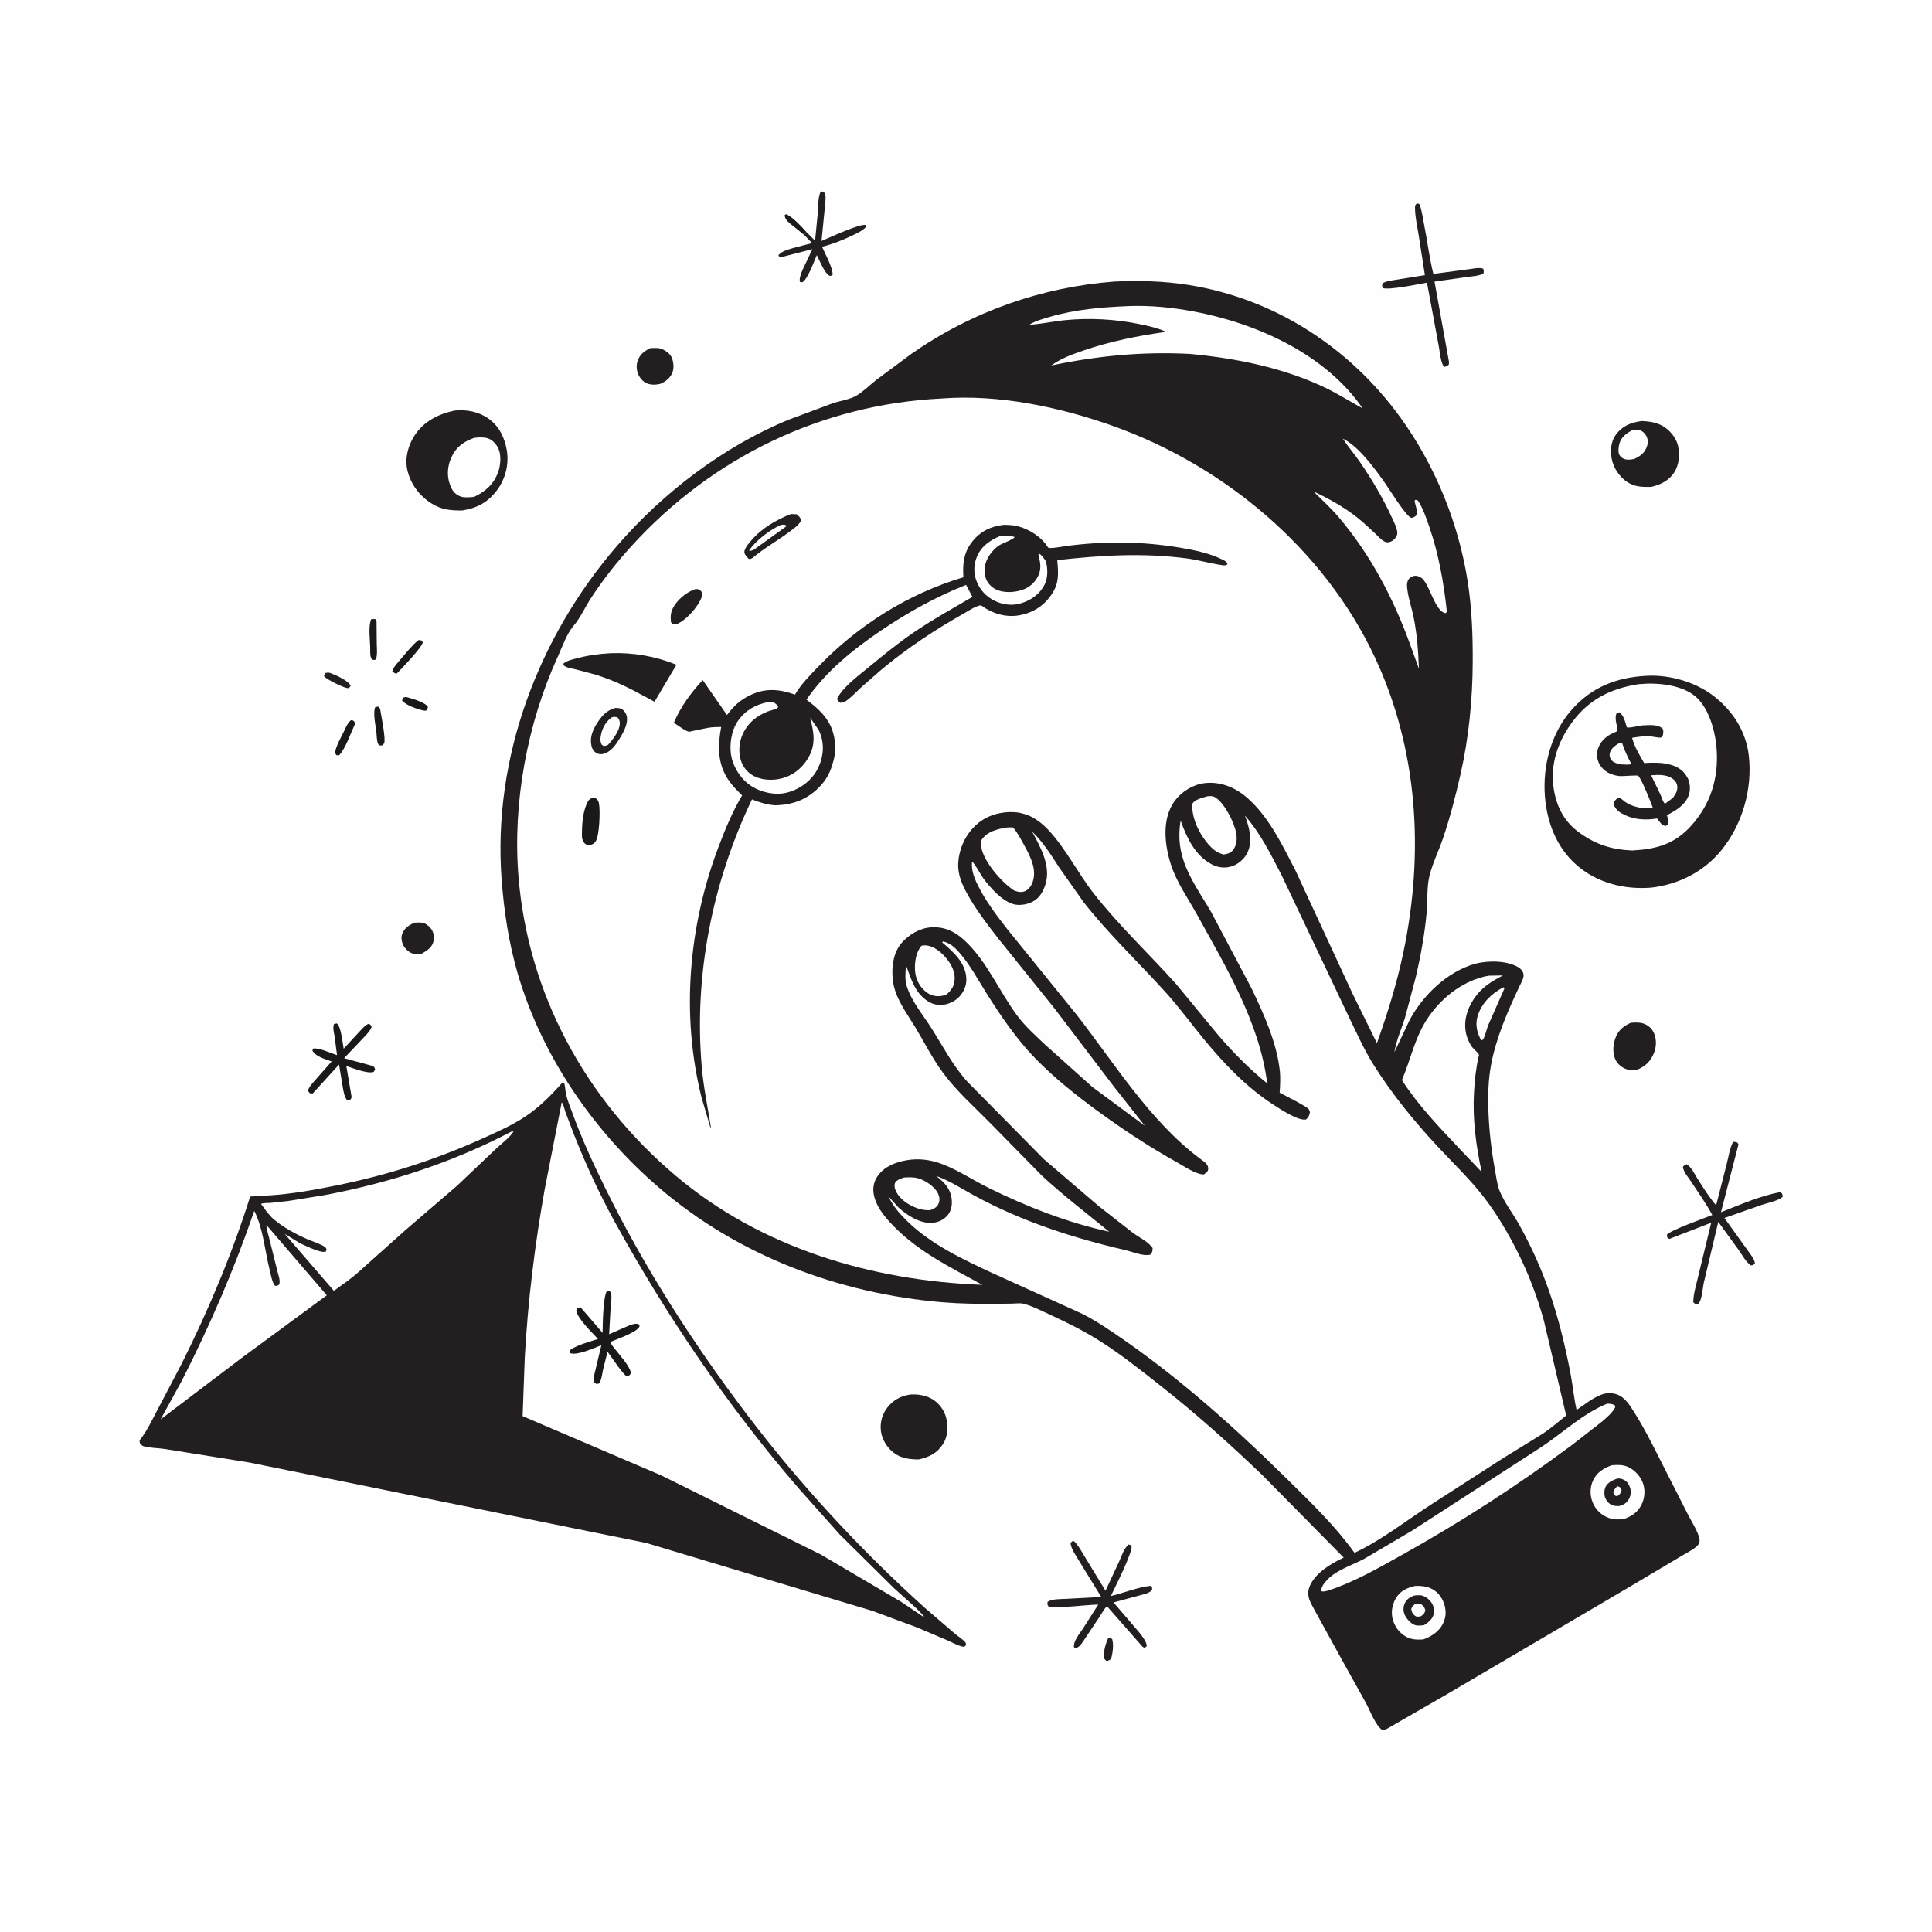 <svg version="1.1" xmlns="http://www.w3.org/2000/svg" style="display: block;" viewBox="0 0 2048 2048" width="1024" height="1024">
<path transform="translate(0,0)" fill="rgb(254,254,254)" d="M -0 -0 L 2048 0 L 2048 2048 L -0 2048 L -0 -0 z"/>
<path transform="translate(0,0)" fill="rgb(26,24,24)" d="M 852.36 248.925 L 837.417 236.911 C 834.47 234.261 832.057 232.072 831.802 227.99 L 833.5 227.02 C 841.684 231.261 848.528 239.158 854.705 245.838 L 852.36 248.925 z"/>
<path transform="translate(0,0)" fill="rgb(35,31,32)" d="M 1174.76 1736.5 C 1177.06 1736.17 1176.99 1736.24 1178.95 1737.5 C 1180.66 1743.49 1179.61 1751.71 1178.03 1757.68 C 1177.63 1759.18 1175.79 1759.69 1174.5 1760.45 L 1172.62 1760.52 L 1170.76 1758.5 C 1168.9 1752.71 1172.01 1741.9 1174.76 1736.5 z"/>
<path transform="translate(0,0)" fill="rgb(26,24,24)" d="M 427.195 739.5 L 430.5 738.806 C 436.572 740.592 450.487 744.107 453.696 749.5 L 452.5 752.808 C 451.238 753.48 450.648 753.447 449.245 753.214 C 443.589 752.274 429.562 747.421 426.239 742.5 L 427.195 739.5 z"/>
<path transform="translate(0,0)" fill="rgb(35,31,32)" d="M 344.733 713.5 C 347.435 712.915 348.229 712.684 350.888 713.705 C 356.604 715.902 369.181 721.408 371.737 727 L 369.884 729.5 L 367.264 729.228 C 363.22 728.38 345.414 719.992 343.456 716.714 L 344.733 713.5 z"/>
<path transform="translate(0,0)" fill="rgb(26,24,24)" d="M 372.019 763.5 C 374.309 763.436 374.072 763.727 375.775 765.054 L 376.083 768 C 371.36 778.012 366.684 792.629 359.5 800.636 L 356.553 800.494 L 355.059 798 C 356.403 790.321 361.165 782.379 364.57 775.375 C 366.64 771.115 368.285 766.557 372.019 763.5 z"/>
<path transform="translate(0,0)" fill="rgb(26,24,24)" d="M 397.869 749.5 L 401.006 749.061 C 403.279 750.79 403.015 752.128 403.507 754.829 C 404.502 760.297 408.926 783.385 407.304 787.5 C 406.917 788.482 406.101 789.235 405.5 790.103 C 404.387 790.286 403.111 790.177 401.979 790.179 C 401.147 789.098 401.028 789.074 400.459 787.584 C 399.325 784.61 399.395 779.71 399.04 776.5 C 398.337 770.133 394.988 755.114 397.869 749.5 z"/>
<path transform="translate(0,0)" fill="rgb(26,24,24)" d="M 393.402 656.5 C 394.895 656.105 396.299 656.239 397.835 656.258 L 399.152 658.5 L 399.375 682.554 C 399.516 688.135 400.201 693.728 398.5 699.116 C 396.946 699.69 396.299 699.547 394.689 699.369 C 393.8 698.232 393.559 698.089 393.053 696.5 C 392.119 693.574 392.531 688.846 392.435 685.696 C 392.184 677.429 390.343 664.019 393.402 656.5 z"/>
<path transform="translate(0,0)" fill="rgb(26,24,24)" d="M 443.664 678.5 C 444.848 678.418 445.856 678.772 447 679.05 L 448.17 681 C 447.105 686.541 425.599 708.955 420.5 714.082 C 418.016 713.68 417.717 713.212 415.817 711.5 C 417.403 706.749 421.71 702.311 424.959 698.528 C 430.77 691.763 436.685 684.074 443.664 678.5 z"/>
<path transform="translate(0,0)" fill="rgb(35,31,32)" d="M 439.092 978.098 C 441.84 978.005 444.777 977.702 447.5 978.125 C 451.74 978.783 456.092 982.64 458.099 986.309 C 460.204 990.158 460.465 995.205 459.098 999.34 C 457.245 1004.94 451.856 1008.23 446.99 1010.92 C 443.916 1011.05 440.179 1011.57 437.214 1010.67 C 433.701 1009.62 429.594 1005.86 427.879 1002.68 C 425.782 998.797 424.796 993.951 426.438 989.746 C 428.8 983.695 433.513 980.83 439.092 978.098 z"/>
<path transform="translate(0,0)" fill="rgb(35,31,32)" d="M 689.07 369.067 C 693.388 368.943 698.44 368.365 702.425 370.296 L 703.5 370.869 C 707.236 372.831 710.508 375.346 712.189 379.371 C 714.024 383.765 714.628 390.568 712.746 395 C 710.17 401.064 705.618 404.509 699.707 406.999 C 695.635 407.852 691.983 408.127 687.896 407.119 C 683.32 405.99 679.805 402.66 677.5 398.669 C 674.997 394.336 674.172 388.428 675.594 383.588 C 677.837 375.952 682.456 372.703 689.07 369.067 z"/>
<path transform="translate(0,0)" fill="rgb(35,31,32)" d="M 854.705 245.838 L 864.016 255.155 L 866.973 225 C 867.49 218.237 867.008 209.986 869.671 203.684 L 871.5 202.928 C 873.181 203.673 873.968 203.873 874.633 205.789 C 875.691 208.84 874.852 213.956 874.648 217.172 L 870.848 255.415 C 879.379 252.026 911.088 236.833 918.005 238.5 L 918.395 240.214 C 914.547 244.439 909.463 246.763 904.39 249.217 C 893.913 254.285 882.702 258.793 871.382 261.585 C 874.378 268.379 883.622 285.201 882.5 291.612 C 881.128 292.141 880.351 292.967 878.953 292.127 C 873.774 289.017 868.788 276.052 865.873 270.436 C 862.993 276.704 856.115 296.378 850.5 299.229 L 848.065 298.938 C 846.266 293.957 852.243 282.999 854.428 278.345 L 861.149 264.118 L 827 272.874 L 825.099 271 C 827.336 266.505 835.796 264.535 840.349 263.025 L 860.843 257.681 L 852.36 248.925 L 854.705 245.838 z"/>
<path transform="translate(0,0)" fill="rgb(26,24,24)" d="M 354.064 1085.5 L 357.009 1084.83 C 361.651 1088.28 363.16 1105.63 364.3 1111.7 L 382.526 1091.95 C 385.087 1089.38 387.472 1086.35 391 1085.2 C 392.675 1086.19 393.178 1086.72 393.968 1088.5 C 392.361 1093.09 387.607 1097.58 384.339 1101.07 L 364.755 1121.72 L 394.047 1129.69 C 396.712 1130.8 396.745 1130.95 397.657 1133.5 L 396.166 1136.23 C 390.377 1138.62 373.12 1132.11 367.104 1129.91 L 372.657 1162.5 C 372.378 1164.81 372.251 1164.72 370.5 1166.3 L 367.5 1165.74 C 364.79 1161.8 364.248 1157.04 363.356 1152.43 L 359.408 1128.44 L 331.5 1159.13 L 328.5 1158.9 L 326.516 1156.5 C 327.16 1152.52 330.492 1149.25 332.989 1146.22 L 351.601 1125.18 C 344.892 1122.75 334.424 1120.09 331.123 1113.5 L 332.034 1111.5 C 338.321 1110.43 350.793 1116.49 357.279 1118.5 L 354.732 1098.86 C 354.026 1094.5 352.532 1089.73 354.064 1085.5 z"/>
<path transform="translate(0,0)" fill="rgb(35,31,32)" d="M 1729 1084.12 C 1733.43 1083.91 1737.87 1083.55 1742.15 1085 C 1747.17 1086.71 1751.25 1090.32 1753.31 1095.24 C 1756.22 1102.19 1755.94 1110.12 1752.94 1117 C 1749.13 1125.72 1743.75 1130.59 1735.04 1134.08 C 1731.42 1134.7 1727.78 1134.61 1724.27 1133.43 C 1718.89 1131.63 1714.24 1127.64 1712.04 1122.35 C 1709.01 1115.12 1710.03 1105.55 1713.15 1098.5 C 1716.33 1091.27 1721.95 1087.11 1729 1084.12 z"/>
<path transform="translate(0,0)" fill="rgb(35,31,32)" d="M 1502 215.5 C 1502.88 215.697 1503.77 216.073 1504.63 216.369 C 1507.25 222.763 1508.04 230.043 1509.39 236.804 C 1512.94 254.548 1515.1 272.824 1519.41 290.359 L 1557.88 285.25 C 1561.74 284.783 1568.73 283.226 1572.2 284.815 C 1573.07 287.09 1572.94 287.528 1572.5 289.957 C 1567.8 292.613 1560.41 292.867 1555.1 293.606 L 1520.66 298.51 L 1535.98 383.5 L 1535.88 386.414 C 1534.02 388.168 1533.5 388.314 1531 388.943 C 1527.27 385.778 1526.2 372.388 1525.19 367.069 L 1512.67 299.634 C 1504.56 301.046 1471.4 307.971 1465.71 305.258 C 1464.9 302.513 1464.83 302.643 1466.08 300.083 C 1470.13 297.729 1474.95 297.429 1479.5 296.613 L 1510.45 291.658 L 1503.83 249.128 C 1502.33 240.139 1500.22 230.675 1500.02 221.586 C 1499.94 218.202 1499.67 217.906 1502 215.5 z"/>
<path transform="translate(0,0)" fill="rgb(35,31,32)" d="M 1137.03 1633.5 L 1138.6 1633.78 C 1143.69 1638.83 1147.27 1646 1151.05 1652.07 L 1171.88 1686.24 L 1186.47 1654.92 C 1189.02 1649.24 1191.54 1641.03 1196.5 1637.17 L 1199.5 1638.29 C 1200.95 1645.59 1181.63 1682.97 1177.54 1691.87 C 1191.33 1688.62 1205.5 1682.52 1219.5 1681.05 L 1221.2 1682.5 L 1221.29 1685.5 C 1218.17 1688.87 1212.95 1689.83 1208.64 1691.03 L 1180.4 1698.66 L 1201.65 1723.42 C 1205.35 1727.98 1216.13 1739.1 1215.5 1745.2 L 1213 1746.76 L 1210.97 1745.4 L 1173.53 1702.76 C 1170.36 1705.28 1168.04 1710.15 1165.76 1713.58 L 1149.77 1737.51 C 1147.16 1741.36 1144.98 1745.54 1140.5 1747.15 L 1138.5 1746.16 C 1137.41 1739.97 1144.68 1731.27 1148.09 1726.2 L 1164.21 1700.88 C 1147.07 1701.43 1128.54 1704.68 1111.5 1703.01 C 1110.02 1700.77 1110.2 1700.69 1110.5 1697.98 C 1115.28 1694.78 1123.95 1695.18 1129.63 1694.87 L 1167.34 1692.82 L 1143.26 1653.59 C 1140.11 1648.22 1135.34 1641.76 1134.78 1635.5 L 1137.03 1633.5 z"/>
<path transform="translate(0,0)" fill="rgb(35,31,32)" d="M 1837.12 1210.5 C 1838.72 1210.31 1837.92 1210.3 1839.91 1210.67 C 1842.1 1211.08 1841.71 1211.3 1842.89 1213 L 1824.3 1285.02 C 1844.35 1277.08 1866.33 1267.49 1887.5 1263.6 C 1889.47 1265.58 1889.42 1265.71 1889.79 1268.5 C 1886.1 1272.69 1873.04 1275.29 1867.42 1277.24 L 1827.96 1291.12 L 1852.85 1325.82 C 1855.52 1329.64 1860 1334.76 1860.3 1339.5 C 1858.39 1341 1858.31 1341.28 1855.92 1341.32 C 1850.76 1337.9 1846.67 1330.11 1843.05 1325 L 1821.44 1295.24 L 1806 1360.21 C 1804.9 1365.87 1804.22 1375.82 1801.45 1380.58 C 1800.31 1382.52 1799.52 1382.32 1797.5 1382.63 L 1794.97 1380.5 C 1794.89 1371.83 1798.1 1362.1 1800.02 1353.6 L 1813.96 1296.14 L 1769.5 1313.32 L 1767.5 1312.01 L 1766.91 1309 C 1769.41 1304.53 1807.64 1290.92 1815.09 1287.95 C 1808.55 1275.82 1800.38 1264.34 1792.81 1252.82 C 1789.85 1248.31 1784.58 1242.37 1783.93 1237 C 1785.45 1235.04 1785.64 1234.93 1788 1234.15 C 1793.09 1237.26 1796.61 1245.08 1799.8 1250.07 C 1805.78 1259.39 1811.95 1269.33 1819.16 1277.73 L 1830.54 1233.2 C 1832.44 1225.79 1833.55 1217.27 1837.12 1210.5 z"/>
<path transform="translate(0,0)" fill="rgb(35,31,32)" d="M 965.037 1478.23 C 973.122 1477.8 981.488 1479.04 988.5 1483.28 C 995.712 1487.65 1001.05 1495.05 1003.04 1503.2 C 1005.3 1512.47 1004.83 1522.82 999.47 1531 C 993.125 1540.68 984.801 1544.6 973.934 1547.06 C 965.085 1547.02 956.265 1546.12 948.715 1540.92 C 941 1535.6 935.118 1526.65 933.858 1517.36 C 932.649 1508.44 934.969 1499.39 940.5 1492.25 C 946.86 1484.03 954.798 1479.8 965.037 1478.23 z"/>
<path transform="translate(0,0)" fill="rgb(35,31,32)" d="M 1740.32 446.296 C 1748.22 446.718 1755.61 447.613 1762.61 451.639 C 1770.05 455.92 1776.83 464.048 1778.74 472.515 C 1780.86 481.91 1780.04 492.392 1774.81 500.674 C 1769.18 509.595 1760.16 513.799 1750.26 516.149 C 1740.95 516.273 1733.05 516.289 1724.9 510.949 C 1716.74 505.608 1710.26 495.87 1708.47 486.286 C 1706.86 477.714 1707.57 467.954 1712.91 460.775 C 1720.03 451.197 1729.03 447.84 1740.32 446.296 z"/>
<path transform="translate(0,0)" fill="rgb(254,254,254)" d="M 1730.12 456.113 C 1732.54 455.915 1735.26 455.562 1737.67 455.963 C 1740.7 456.465 1743.7 459.403 1745.1 462.01 C 1746.78 465.142 1747.14 468.87 1746.13 472.241 C 1743.76 480.092 1739.46 483.005 1732.38 486.55 C 1729.84 487.035 1727.32 487.409 1724.73 487.183 C 1721.32 486.887 1718.72 485.308 1716.77 482.487 C 1714.91 479.791 1715.73 473.176 1716.64 470.166 C 1718.82 463.001 1723.9 459.508 1730.12 456.113 z"/>
<path transform="translate(0,0)" fill="rgb(35,31,32)" d="M 481.776 435.243 C 494.313 433.888 507.211 436.308 517.662 443.629 C 529.037 451.597 535.028 463.991 537.241 477.391 C 539.643 491.934 535.89 507.305 527.171 519.163 C 517.482 532.337 505.902 538.612 489.975 541.108 C 477.453 541.174 468.301 540.434 457.376 533.636 C 444.507 525.627 434.895 512.588 431.685 497.734 C 429.029 485.447 432.684 472.021 439.455 461.675 C 449.33 446.587 464.627 438.919 481.776 435.243 z"/>
<path transform="translate(0,0)" fill="rgb(254,254,254)" d="M 502.248 464.278 C 506.999 463.504 512.154 463.272 516.842 464.582 C 521.768 465.958 526.27 470.926 528.309 475.455 C 531.56 482.676 530.661 493.245 528.033 500.5 C 523.408 513.267 514.459 521.123 502.498 526.751 C 497.812 527.134 491.352 527.854 487 525.819 C 481.919 523.443 479.113 519.605 477.252 514.434 L 476.756 513 C 473.494 503.927 474.465 493.782 478.379 485.06 C 483.435 473.792 491.08 468.505 502.248 464.278 z"/>
<path transform="translate(0,0)" fill="rgb(35,31,32)" d="M 1744.63 716.428 C 1769.71 714.889 1797.66 722.873 1817.44 738.5 C 1837.31 754.204 1850.92 775.72 1853.82 801.116 C 1857.8 836.048 1847.14 873.626 1824.97 901 C 1806.31 924.039 1779.39 937.627 1750.25 940.945 C 1722.19 943.154 1693.69 936.201 1671.98 917.626 C 1650.15 898.955 1639.69 871.722 1637.62 843.562 C 1635.26 811.338 1644.31 777.04 1665.94 752.5 C 1687.19 728.394 1713.06 718.257 1744.63 716.428 z"/>
<path transform="translate(0,0)" fill="rgb(254,254,254)" d="M 1736.53 725.329 L 1738.18 725.167 C 1756.72 723.429 1782.56 725.721 1797.36 738.39 C 1811.87 750.806 1818.5 776.084 1819.74 794.5 C 1821.79 824.967 1813.43 852.189 1792.98 875.037 C 1775.31 894.777 1756.34 900.079 1730.52 901.556 C 1709.01 900.766 1692.1 895.488 1674.46 882.867 C 1658.22 871.242 1650.03 855.432 1646.99 835.96 C 1643 810.397 1651.37 786.275 1666.39 765.733 C 1684.11 741.498 1707.45 729.896 1736.53 725.329 z"/>
<path transform="translate(0,0)" fill="rgb(35,31,32)" d="M 1713.95 755.5 L 1716.49 755.138 C 1721.44 758.201 1722.85 765.84 1724.53 771.097 C 1729.29 771.857 1736.82 769.084 1742 768.888 C 1748.66 768.636 1757.29 767.668 1762.5 772.445 C 1763.6 775.409 1763.19 777.094 1762.5 780.035 C 1761.83 780.636 1761.34 781.532 1760.5 781.839 C 1759.12 782.34 1752.39 780.868 1750.57 780.694 C 1743.55 780.022 1736.96 780.96 1730.05 782.139 C 1732.76 791.864 1737.81 800.197 1742.86 808.866 C 1750.92 808.369 1760.46 808.135 1768.31 809.985 C 1777.23 812.086 1783.76 815.638 1788.5 823.782 C 1791.49 828.905 1792.17 836.584 1790.38 842.238 C 1786.9 853.188 1776.58 859.195 1767.02 864.092 C 1767.7 866.685 1769.15 870.513 1768.52 873.095 C 1768.17 874.554 1766.7 874.898 1765.5 875.6 L 1762.05 874.5 L 1758.5 870.191 L 1756.5 867.636 C 1745.71 869.418 1733.59 869.114 1723.48 864.43 C 1717.72 861.762 1713.03 859.24 1710.75 853 C 1711.07 849.078 1711.38 849.15 1714.01 846.5 C 1715.01 846.251 1715.99 845.544 1717 845.753 C 1717.94 845.949 1721.47 849.171 1722.5 849.9 C 1725.81 852.225 1729.48 853.874 1733.36 854.966 L 1734.85 855.365 C 1740.73 856.976 1746.18 856.871 1752.2 856.75 L 1750.81 852.931 C 1748.99 848.207 1739.51 824.287 1736.36 822.284 C 1735.33 821.631 1719.62 822.902 1717 822.685 C 1713.16 822.368 1709.23 821.277 1705.77 819.607 C 1700.14 816.893 1695.68 812.092 1693.81 806.075 C 1690.31 794.813 1697.18 784.143 1706.74 778.678 C 1707.66 778.154 1714.34 775.195 1714.53 774.833 C 1715.75 772.474 1710.32 762.1 1713.95 755.5 z"/>
<path transform="translate(0,0)" fill="rgb(254,254,254)" d="M 1716.76 787.5 L 1719.5 787.659 C 1722.03 795.547 1725.4 802.525 1729.28 809.834 C 1727.77 811.073 1720.55 810.299 1718.25 810.285 C 1714.87 809.64 1710.56 808.53 1708.23 805.797 C 1706.74 804.048 1705.91 801.274 1706.32 799 C 1707.31 793.582 1712.36 790.053 1716.76 787.5 z"/>
<path transform="translate(0,0)" fill="rgb(254,254,254)" d="M 1750.25 821.814 C 1757.31 821.323 1766.14 820.824 1772.23 824.931 C 1775.25 826.967 1777.51 829.536 1777.96 833.288 C 1778.52 838.082 1776.28 841.696 1773.56 845.392 C 1770.88 847.861 1767.81 849.905 1764.86 852.026 C 1762.74 850.144 1761.43 845.222 1760.27 842.572 L 1750.25 821.814 z"/>
<path transform="translate(0,0)" fill="rgb(35,31,32)" d="M 596.172 1147.5 L 596.924 1147.57 C 597.301 1147.88 597.781 1148.1 598.056 1148.5 C 599.001 1149.88 599.368 1156.83 599.783 1158.84 C 601.198 1165.7 604.088 1172.52 606.47 1179.09 C 616.491 1206.76 628.85 1233.52 641.828 1259.9 C 683.095 1343.81 734.858 1424.26 791.282 1498.78 C 847.317 1572.78 911.37 1642.17 980.293 1704.3 L 1012.57 1732.07 C 1015.47 1734.49 1021.71 1738.42 1023.6 1741.4 C 1024.06 1742.14 1023.86 1743.13 1023.99 1744 L 1022 1745.74 C 1015.9 1744.88 1009.99 1741.31 1004.39 1738.85 L 971.754 1725.03 L 925.041 1707.7 L 685.24 1635.65 L 264.551 1550.36 L 175 1536.04 C 168.019 1534.91 157.928 1535.02 151.5 1532.84 C 150.81 1532.61 148.937 1530.37 148.297 1529.75 C 148.215 1528.83 147.886 1527.9 148.05 1527 C 148.186 1526.25 150.41 1523.68 150.911 1522.96 C 153.501 1519.24 155.838 1515.48 158.019 1511.51 L 192.665 1445.43 C 221.085 1388.6 246.137 1328.99 265.2 1268.39 L 285.964 1267.13 C 308.839 1265.68 332.036 1261.52 354.5 1257.03 C 408.938 1246.17 460.41 1229.84 511 1207.07 C 526.382 1200.15 543.136 1192.8 557.136 1183.38 C 571.982 1173.38 584.412 1160.88 596.172 1147.5 z"/>
<path transform="translate(0,0)" fill="rgb(254,254,254)" d="M 269.518 1283.56 C 278.959 1301.81 280.839 1326.3 285.87 1346.25 C 287.218 1351.59 288.181 1358.21 291.212 1362.79 C 293.722 1363.27 293.611 1363.16 295.811 1361.81 C 297.649 1357.86 294.957 1351.35 293.934 1347.07 L 285.735 1314 C 284.508 1308.94 282.734 1303.61 282.328 1298.42 L 346.429 1373.07 L 257.517 1438.46 L 170.245 1504.61 L 192.855 1463.45 C 222.161 1405.84 248.676 1344.71 269.518 1283.56 z"/>
<path transform="translate(0,0)" fill="rgb(254,254,254)" d="M 542.183 1199.5 L 544.364 1199.4 C 540.539 1205.82 530.9 1212.83 525.373 1218.12 L 484.178 1257.21 L 429.702 1304.03 L 377.6 1350.6 C 370.038 1356.89 361.932 1362.59 353.93 1368.31 L 301.873 1308.06 L 318.43 1318.1 C 324.142 1320.56 340.027 1328.78 345.5 1326.71 L 346.117 1324 C 345.448 1322.75 344.823 1321.93 343.572 1321.21 C 338.066 1318.02 331.562 1316.11 325.726 1313.58 C 313.685 1308.36 300.069 1300.98 290.079 1292.39 C 284.854 1287.89 280.714 1281.68 276.679 1276.15 C 279.525 1275.03 283.265 1275.35 286.321 1275.15 L 304.539 1273.22 L 343.287 1267 C 412.958 1253.96 479.286 1232.41 542.183 1199.5 z"/>
<path transform="translate(0,0)" fill="rgb(254,254,254)" d="M 595.431 1168.5 C 597.155 1170.06 598.44 1176.14 599.28 1178.53 L 608.329 1202.35 C 620.694 1233.75 635.285 1265.48 651.551 1295.03 C 706.877 1395.53 771.465 1490.54 846.415 1577.5 L 890.08 1626.53 L 947.582 1683.42 C 953.342 1689.06 978.408 1709.81 979.76 1714.5 L 955.018 1697.85 L 870.289 1647.96 L 701.025 1564 L 553.994 1501.17 L 556.287 1438.72 C 559.602 1378.76 566.928 1319.44 577.464 1260.31 L 595.431 1168.5 z"/>
<path transform="translate(0,0)" fill="rgb(26,24,24)" d="M 643.375 1368.5 C 645.717 1368.24 645.588 1368.34 647.5 1369.76 C 648.893 1375.26 647.645 1380.33 647.281 1385.89 L 645.722 1414.31 L 667.327 1404.91 C 670.845 1403.74 674.061 1402.32 677.5 1404.04 L 677.949 1406 C 675.056 1412.65 653.949 1419.31 646.989 1422.63 C 647.828 1425.25 649.93 1427.46 651.56 1429.64 C 656.563 1436.32 667.265 1447.42 668.907 1455.5 C 667.256 1457.98 667.313 1458.13 664.5 1459.02 C 660.439 1457.2 647.721 1437.73 644.012 1432.87 L 639.172 1452.26 C 638.161 1457.1 637.811 1462.28 635.08 1466.5 C 632.396 1467.2 632.61 1467.26 630.215 1465.87 C 628.391 1461.82 630.053 1457.17 631.01 1453 L 637.462 1425.96 C 629.869 1428.93 612.265 1436.94 604.738 1434.5 L 603.986 1432.5 L 604.777 1430.77 C 612.934 1425.26 624.504 1422.57 633.851 1419.37 C 627.989 1412.88 613.09 1398.7 611.174 1390.39 C 610.693 1388.3 611.043 1387.9 612.141 1386.25 L 615.5 1385.87 L 638.767 1412.94 C 638.881 1404.48 639.262 1374.3 643.375 1368.5 z"/>
<path transform="translate(0,0)" fill="rgb(35,31,32)" d="M 1182.05 298.421 C 1207.98 297.26 1233.47 297.953 1259.16 301.961 C 1350.6 316.229 1430.47 368 1484.51 442.604 C 1521.31 493.408 1546.23 554.598 1555.83 616.567 C 1560.22 644.834 1561.27 672.736 1561.15 701.302 C 1560.99 741.657 1557 782.301 1548 821.695 C 1542.83 844.267 1537.08 866.741 1529.63 888.677 C 1525.15 901.863 1518.32 915.616 1515.16 929.041 C 1512.36 940.884 1513.39 955.696 1512.25 968.025 C 1510.17 990.521 1506.07 1013 1500.99 1035 L 1489.26 1079.21 C 1485.47 1091.17 1480.09 1102.86 1478.15 1115.3 L 1494.46 1080.87 C 1508.53 1054.8 1534.4 1029.88 1563.42 1021.74 C 1576.82 1017.98 1597.48 1018.01 1609.67 1025.45 C 1610.73 1026.1 1611.1 1026.44 1612.01 1027.34 C 1618.1 1033.4 1613.65 1039.2 1610.61 1045.64 C 1598.17 1072.03 1585.91 1100.1 1580.56 1128.9 C 1577.67 1144.51 1577.23 1160.51 1577.73 1176.34 C 1578.41 1197.89 1580.88 1219.15 1584.76 1240.36 C 1586 1247.21 1586.88 1255.13 1589.37 1261.63 C 1594.14 1274.1 1603.38 1285.67 1609.92 1297.38 C 1622.86 1320.56 1633.6 1344.09 1642.31 1369.18 C 1652.26 1397.81 1659.42 1427.61 1665.04 1457.38 C 1667.39 1469.79 1668.43 1482.27 1671.25 1494.63 C 1679.77 1488.85 1688.3 1481.76 1698.03 1478.21 C 1704.13 1475.98 1711.36 1476.4 1717.08 1479.53 C 1721.38 1481.88 1725.18 1486.2 1727.91 1490.24 C 1740.63 1509.09 1751.23 1530.38 1761.45 1550.66 L 1788.88 1604.66 C 1792.76 1612.49 1799.81 1622.94 1801.5 1631.23 C 1801.98 1633.6 1801.41 1636.02 1799.84 1637.85 C 1796.22 1642.09 1788.18 1645.87 1783.34 1648.87 L 1730.81 1680.11 L 1534.4 1795.62 L 1470.76 1832.32 C 1468.81 1833.34 1467.63 1833.73 1465.5 1833.98 C 1458.42 1829.88 1452.23 1813.07 1448.09 1805.49 L 1421.93 1758.43 L 1393.03 1705.89 C 1389.02 1698.4 1384.78 1691.75 1387.82 1682.94 C 1392.97 1667.99 1410.9 1657.43 1424.39 1651.09 L 1338.4 1563.93 C 1303.4 1530.36 1267.52 1498.26 1229.4 1468.28 C 1208.03 1451.47 1187.08 1434.76 1163.96 1420.33 C 1148.35 1410.59 1131.93 1402.36 1115.23 1394.66 C 1105.73 1390.28 1095.16 1384.72 1085.06 1382.04 C 1081.58 1381.13 1077.3 1381.69 1073.74 1381.83 L 1054.63 1382.16 C 1036.3 1382.18 1017.79 1382 999.521 1380.48 C 889.601 1371.35 782.926 1331.28 698.764 1259.12 C 629.682 1199.9 574.511 1119.83 548.864 1032.29 C 539.271 999.55 534.176 965.556 531.677 931.58 C 522.235 803.198 570.563 675.363 653.982 578.708 C 702.653 522.315 767.106 473.147 836.139 444.844 L 882.764 427.477 C 890.307 424.944 900.738 423.518 907.5 419.596 C 914.904 415.302 922.401 407.859 929.197 402.488 L 965.928 375.245 C 1029.99 330.404 1104.15 304.214 1182.05 298.421 z"/>
<path transform="translate(0,0)" fill="rgb(254,254,254)" d="M 1593.72 1046.5 L 1594.82 1047.62 L 1577.31 1087.29 C 1576.16 1090.29 1573.8 1100.05 1571.89 1102 C 1571.52 1102.38 1570.96 1102.52 1570.5 1102.79 L 1568.96 1100.5 C 1565.07 1092.92 1563.9 1084.6 1566.54 1076.43 C 1570.91 1062.9 1581.41 1052.93 1593.72 1046.5 z"/>
<path transform="translate(0,0)" fill="rgb(254,254,254)" d="M 958.266 1248.24 C 963.384 1247.9 968.499 1247.69 973.5 1249.12 C 981.008 1251.26 990.93 1257.99 994.352 1265.19 C 995.855 1268.35 996.354 1272.04 995.125 1275.36 C 993.446 1279.89 990.276 1281.09 986.119 1282.8 C 982.435 1282.95 978.915 1282.67 975.341 1281.7 C 965.724 1279.07 954.934 1272.71 950.197 1263.58 C 948.401 1260.12 947.639 1257.22 948.888 1253.5 C 951.402 1250.4 954.616 1249.58 958.266 1248.24 z"/>
<path transform="translate(0,0)" fill="rgb(254,254,254)" d="M 976.811 1002.5 C 978.221 1002.18 979.636 1002.08 981.085 1002.13 C 988.068 1002.36 995.402 1007.55 1000.13 1012.47 C 1006.63 1019.24 1012.48 1028.2 1011.96 1038 C 1011.57 1045.37 1008.73 1049.36 1003.41 1054.15 C 1001.13 1054.98 998.84 1055.74 996.404 1055.94 C 990.59 1056.41 985.43 1054.67 981 1050.93 C 974.234 1045.22 970.507 1037.3 969.958 1028.5 C 969.424 1019.93 971.068 1009.05 976.811 1002.5 z"/>
<path transform="translate(0,0)" fill="rgb(254,254,254)" d="M 1280.13 844.071 C 1283.3 843.827 1285.69 843.602 1288.5 845.418 C 1298.31 851.747 1308.43 872.021 1310.42 883.248 C 1311.5 889.34 1311.01 895.713 1307.25 900.853 C 1304.68 904.372 1301.26 905.086 1297.18 905.822 C 1291.12 904.283 1287.05 901.529 1282.79 897.006 C 1271.86 885.39 1263.18 868.25 1263.8 852 C 1267.28 847.176 1274.62 845.629 1280.13 844.071 z"/>
<path transform="translate(0,0)" fill="rgb(254,254,254)" d="M 1500.02 1681.15 C 1505.43 1680.85 1511.04 1681.35 1516.09 1683.44 C 1522.85 1686.23 1528.09 1692.31 1530.5 1699.15 C 1533.26 1706.96 1533.17 1713.77 1529.53 1721.24 C 1525.47 1729.57 1517.05 1734.92 1508.63 1737.9 C 1502.01 1738.23 1495.91 1738.16 1489.99 1734.66 C 1483.18 1730.64 1478.45 1724.21 1476.37 1716.63 C 1474.36 1709.31 1475.7 1701.04 1479.53 1694.5 C 1484.38 1686.23 1491.19 1683.34 1500.02 1681.15 z"/>
<path transform="translate(0,0)" fill="rgb(35,31,32)" d="M 1498.32 1691.5 C 1500.42 1691.07 1502.86 1690.9 1505 1690.99 C 1509.58 1691.18 1514.21 1694.56 1516.89 1698.08 C 1519.6 1701.64 1520.65 1706.1 1519.89 1710.5 C 1518.9 1716.21 1513.97 1719.89 1509.43 1722.79 C 1506.72 1722.98 1503.55 1723.48 1500.89 1722.9 C 1496.42 1721.91 1491.63 1716.7 1489.54 1712.81 C 1487.54 1709.05 1487.18 1704.36 1488.76 1700.37 C 1490.6 1695.71 1493.92 1693.49 1498.32 1691.5 z"/>
<path transform="translate(0,0)" fill="rgb(254,254,254)" d="M 1499.85 1700.5 C 1502.45 1699.67 1503.89 1700 1506.5 1700.49 C 1509.3 1702.95 1509.86 1703.27 1510.94 1707 C 1509.83 1710.77 1509.45 1710.85 1506.5 1713.14 C 1503.89 1713.71 1501.91 1714.35 1499.6 1712.5 C 1497.1 1710.49 1496.47 1708.5 1495.99 1705.5 C 1496.82 1703.01 1497.85 1702.15 1499.85 1700.5 z"/>
<path transform="translate(0,0)" fill="rgb(254,254,254)" d="M 1066.67 877.28 C 1069.19 876.996 1071.38 877.008 1073.9 877.171 C 1079.19 883.369 1083.06 891.24 1086.96 898.383 C 1092.87 909.212 1098.81 921.871 1094.87 934.327 C 1093.62 938.248 1090.96 942.637 1087.08 944.427 C 1082.83 946.39 1079.19 945.563 1075.02 943.97 L 1073.86 943.206 C 1061.19 934.612 1042.56 913.16 1040.08 897.575 C 1039.6 894.576 1039.3 891.725 1041.25 889.194 C 1047.46 881.163 1057.23 878.919 1066.67 877.28 z"/>
<path transform="translate(0,0)" fill="rgb(254,254,254)" d="M 1708.42 1553.2 C 1714.32 1552.78 1720.21 1552.45 1725.72 1554.98 C 1732.85 1558.26 1738.85 1564.71 1741.54 1572.1 C 1744.16 1579.27 1743.58 1587.6 1740.34 1594.45 C 1736.3 1602.99 1729.7 1607.35 1721.03 1610.32 C 1715.43 1610.92 1710.37 1610.92 1705 1608.94 C 1697.39 1606.14 1691.21 1600.08 1688.23 1592.5 C 1685.27 1584.99 1685.32 1576.78 1688.65 1569.42 C 1692.62 1560.65 1699.91 1556.49 1708.42 1553.2 z"/>
<path transform="translate(0,0)" fill="rgb(35,31,32)" d="M 1713.87 1567.5 C 1716.5 1566.83 1718.92 1567.46 1721.32 1568.64 C 1724.7 1570.3 1726.64 1573.25 1727.87 1576.71 C 1729.3 1580.73 1728.81 1585.21 1726.75 1588.96 C 1724.27 1593.46 1720.93 1595.32 1716.11 1596.5 C 1713.89 1596.51 1711.86 1596.47 1709.72 1595.78 C 1706.03 1594.57 1703.13 1591.48 1701.67 1587.91 C 1700.32 1584.58 1700.36 1579.25 1702.03 1576 C 1704.4 1571.4 1709.26 1569.16 1713.87 1567.5 z"/>
<path transform="translate(0,0)" fill="rgb(254,254,254)" d="M 1714.29 1575.5 L 1714.76 1575.51 C 1717.68 1576.32 1717.62 1576.9 1718.92 1579.5 C 1718.01 1582.71 1717.73 1583.19 1715.33 1585.5 L 1713.02 1585.86 C 1710.94 1584.79 1711.07 1584.7 1710.19 1582.5 C 1711.22 1578.9 1711.66 1578.16 1714.29 1575.5 z"/>
<path transform="translate(0,0)" fill="rgb(254,254,254)" d="M 1703.72 1487.94 C 1707.42 1488.18 1709 1487.99 1712.18 1490 L 1712.08 1492 C 1708.74 1498.14 1702.9 1502.91 1697.64 1507.38 L 1666.35 1531.76 C 1608.95 1574.4 1549.58 1612.83 1487.15 1647.69 C 1461.41 1662.07 1435.41 1677.15 1407.26 1686.25 C 1404.52 1686.77 1402.83 1687.6 1400.19 1686.5 C 1400.55 1684.77 1400.99 1683.27 1401.73 1681.65 C 1402.52 1679.91 1403.77 1678.32 1404.99 1676.87 C 1407.85 1673.45 1411.24 1670.43 1414.97 1667.99 C 1424.61 1661.67 1436.2 1657.65 1446.42 1652.25 L 1497.87 1621.92 L 1635.11 1533.1 C 1657.54 1518.05 1678.51 1498.12 1703.72 1487.94 z"/>
<path transform="translate(0,0)" fill="rgb(254,254,254)" d="M 1423.42 464.979 C 1439.87 472.742 1456.78 496.075 1467.29 510.759 C 1472.34 517.811 1490.26 547.182 1496 548.967 C 1499.06 548.338 1499.43 548.062 1501.73 545.923 C 1502.67 541.106 1500.43 535.772 1499.45 531 L 1500.5 529.741 L 1502.93 530.5 C 1508.2 538.319 1511.69 548.495 1514.78 557.412 C 1525.05 587.023 1530.42 617.406 1533.76 648.5 L 1532.5 650.056 C 1521.4 648.289 1515.84 621.207 1507.98 613.565 C 1505.96 611.607 1502.8 610.181 1499.96 610.342 C 1497.67 610.471 1494.94 611.814 1493.5 613.663 C 1491.6 616.108 1491.3 619.095 1491.54 622.087 C 1492.43 632.868 1496.49 644.099 1498.61 654.831 C 1502.14 672.757 1503.48 690.671 1504.11 708.916 L 1494.04 681.075 C 1476.36 632.884 1452.42 587.493 1419.1 548.224 C 1410.96 538.624 1401.31 529.824 1392.37 520.952 C 1408.48 528.52 1424.3 537.192 1438.3 548.243 C 1445.19 553.675 1451.48 559.616 1457.85 565.631 C 1460.64 568.27 1464.48 572.649 1467.98 574.225 C 1470.39 575.309 1472.09 574.988 1474.5 574.028 C 1477.32 572.905 1480.52 569.406 1481.09 566.345 C 1482 561.375 1477.53 553.133 1475.46 548.604 C 1466.1 528.136 1454.33 508.31 1441.6 489.756 C 1435.78 481.274 1429.03 473.645 1423.42 464.979 z"/>
<path transform="translate(0,0)" fill="rgb(254,254,254)" d="M 1578.08 1034.27 L 1593.2 1033.99 C 1580.31 1040.74 1570.29 1046.76 1562.15 1059.19 C 1551.93 1074.81 1549.39 1092.89 1559.85 1109.02 C 1561.68 1111.85 1566.61 1115.51 1567.81 1118.11 C 1567.94 1118.39 1567.67 1118.7 1567.6 1119 C 1564.59 1132.04 1563.26 1144.63 1562.5 1157.97 C 1560.89 1186.22 1564.64 1214.82 1570.64 1242.37 L 1547.04 1217.59 C 1525.42 1194.61 1503.23 1171.61 1486.1 1144.95 C 1496.16 1121.17 1500 1098.01 1515.35 1076.5 C 1530.05 1055.88 1552.75 1038.6 1578.08 1034.27 z"/>
<path transform="translate(0,0)" fill="rgb(254,254,254)" d="M 1196.74 324.447 C 1219.73 323.609 1242.38 325.906 1264.95 330.105 C 1331.79 342.537 1404.86 375.219 1444.51 432.91 C 1431.29 425.835 1418.75 417.666 1405.19 411.189 C 1360.06 389.631 1310.69 379.836 1261.24 375.158 C 1211.01 372.613 1163.62 377.115 1114.41 387.442 C 1124.91 379.76 1136.36 375.745 1148.57 371.54 C 1176.57 361.899 1206.84 355.817 1236.16 351.793 C 1226.64 347.491 1216.88 345.38 1206.69 343.326 C 1181.8 338.308 1155.18 336.888 1129.86 339.311 C 1116.85 340.556 1104.11 343.497 1091.06 344.269 C 1097.46 340.22 1105.08 338.201 1112.29 336.056 C 1139.52 327.95 1168.47 325.607 1196.74 324.447 z"/>
<path transform="translate(0,0)" fill="rgb(254,254,254)" d="M 1319.69 864.653 C 1336.41 883.627 1347.23 905.928 1358.75 928.156 L 1429.19 1076.54 C 1437.79 1094.03 1445.4 1111.68 1455.79 1128.27 C 1475.35 1159.5 1498.76 1188.21 1523.8 1215.17 C 1540.45 1233.09 1558.34 1250.05 1573.29 1269.48 C 1587.02 1287.33 1598.72 1307.33 1608.83 1327.43 C 1620.38 1350.38 1629.8 1375.24 1636.59 1400.02 L 1660.21 1500.47 C 1652.27 1507.01 1644.34 1513.69 1635.85 1519.5 L 1593.43 1545.65 L 1519.16 1593.47 C 1491.98 1610.89 1465 1632.4 1435.83 1646.05 C 1415.45 1617.58 1390.25 1593.35 1365.39 1568.85 C 1307.94 1512.21 1246.96 1457.67 1179.94 1412.5 C 1169.22 1405.27 1158.39 1398.3 1146.82 1392.5 L 1053 1349.99 C 1021.26 1335.22 986.971 1319.25 961.74 1294.5 C 953.478 1286.39 946.741 1278.85 941.854 1268.25 L 952.5 1280.05 C 961.717 1288.4 975.307 1297.19 988.194 1296.23 C 994.869 1295.73 1000.52 1293.1 1004.78 1287.84 C 1008.57 1283.15 1009.5 1276.89 1008.81 1271.04 C 1007.45 1259.66 1000.95 1253.33 992.415 1246.61 C 1006.69 1251.6 1019.51 1260.12 1032.74 1267.33 C 1083.05 1294.73 1137.42 1312.31 1193.05 1325.2 C 1200.66 1326.96 1212.16 1332.04 1219.5 1329.89 C 1221.65 1326.94 1221.7 1326.65 1221.82 1323 C 1217.38 1316.26 1207.23 1311.58 1200.71 1306.7 L 1164.68 1278.53 L 1106.39 1228.62 L 1054.32 1175.84 L 1025.6 1146.8 C 1009.57 1129.04 999.781 1109.4 987.148 1089.55 C 978.145 1075.41 966.491 1061.8 961.305 1045.66 C 958.911 1038.21 959.934 1030.74 960.345 1023.04 C 964.937 1034.68 967.888 1046.89 977.036 1056.02 C 982.909 1061.88 989.248 1065.51 997.656 1065.27 C 1004.8 1065.07 1012.39 1061.53 1017.23 1056.21 C 1022 1050.96 1024.8 1044.06 1024.35 1036.92 C 1023.31 1020.08 1010.5 1009.06 998.749 999.005 L 999.5 998.003 C 1006.56 999.332 1011.47 1003.71 1016.14 1008.91 C 1027.86 1021.94 1036.09 1037.52 1045.33 1052.27 C 1060.59 1076.6 1077.42 1101.37 1097.5 1121.99 C 1117.79 1142.82 1140.31 1160.74 1163.75 1177.88 C 1190.67 1197.57 1218.35 1215.74 1247.48 1232.01 C 1254.94 1236.18 1267.48 1244.84 1276 1244.98 C 1278.32 1243.39 1280.63 1242.25 1280.75 1239 C 1280.93 1233.89 1275.95 1231.13 1272.36 1228.44 C 1219.06 1188.61 1181.8 1127.69 1141.3 1075.69 L 1068.18 985.483 C 1056.43 970.452 1044.48 954.766 1036.12 937.564 C 1032.5 930.127 1029.4 921.887 1030.42 913.5 C 1032.61 914.199 1040.42 928.619 1042.65 931.547 C 1050.13 941.374 1061.33 954.137 1073.35 958.194 C 1079.79 960.369 1088.77 958.928 1094.63 955.823 C 1101.98 951.927 1106.03 944.759 1108.33 937.073 C 1114.12 917.727 1102.98 898.082 1094.06 881.538 C 1105.71 892.564 1114.18 906.342 1122.87 919.724 L 1148.72 956.377 C 1175.35 990.42 1207.06 1020.21 1235.97 1052.26 C 1250.43 1068.29 1262.83 1085.41 1276.5 1102 C 1297.4 1127.37 1320.82 1151.97 1348.42 1170.07 C 1355.9 1174.96 1375.97 1188.47 1384.5 1186.68 C 1387.44 1183.75 1387.65 1183.07 1388.6 1179 C 1388.23 1178.01 1388.07 1176.92 1387.5 1176.03 C 1385.39 1172.74 1360.94 1160.74 1356.49 1158.29 C 1356.96 1150.82 1357.49 1142.79 1356.7 1135.34 C 1353.46 1105.07 1339.62 1074.72 1326.61 1047.56 L 1283.99 967 C 1273.69 949.23 1260.9 931.531 1254.48 911.904 C 1249.85 897.715 1249.12 884.479 1251.51 869.8 C 1257.92 887.836 1266.69 906.839 1284.5 916.246 C 1291.26 919.816 1298.69 920.646 1306 918.228 C 1313.07 915.886 1319.5 910.104 1322.56 903.328 C 1328.2 890.842 1324.17 876.742 1319.69 864.653 z"/>
<path transform="translate(0,0)" fill="rgb(254,254,254)" d="M 998.33 422.426 C 1058.44 417.791 1123.18 431.409 1179.51 451.47 C 1297.77 493.58 1403.29 581.708 1457.11 696.13 C 1503.28 794.277 1509.78 904.189 1487.65 1009.53 C 1480.76 1042.37 1470.87 1074.23 1459.6 1105.78 L 1433.6 1052.97 L 1373.26 922.791 C 1359.29 895.719 1344.42 864.376 1320.61 844.493 C 1308.33 834.23 1293.15 828.297 1277.03 830.149 C 1264.93 831.538 1252.89 838.877 1245.56 848.566 C 1231.31 867.419 1234.4 895.211 1241.17 916.33 C 1247.21 935.155 1259 951.681 1268.51 968.867 C 1299.39 1024.62 1335.39 1084.35 1343.31 1148.48 C 1323.94 1132.76 1305.9 1114.41 1289.8 1095.38 L 1246.59 1042.96 C 1217.96 1011.03 1186.5 981.526 1159.93 947.785 C 1143.11 926.422 1130.54 900.875 1112.3 880.855 C 1105.52 873.41 1096.29 865.969 1086.5 863.073 L 1085.05 862.666 L 1080.49 861.506 C 1066.89 859.27 1051.21 862.353 1039.91 870.308 C 1026.67 879.626 1018.47 894.353 1016.19 910.185 C 1014.31 923.257 1017.93 933.679 1023.94 945 C 1033.42 962.88 1045.94 979.045 1058.29 994.991 L 1117.68 1068.81 L 1180.91 1152 L 1213.4 1193.21 L 1212.66 1192.74 L 1158.02 1152.3 L 1108.18 1107.66 C 1098.01 1098.04 1087.19 1088.43 1078.75 1077.2 C 1059.39 1051.41 1045.96 1018.37 1022.11 996.574 C 1011.84 987.182 1001 982.116 986.823 983.036 C 974.98 983.804 963.181 990.854 955.562 999.788 C 946.931 1009.91 945.035 1025.05 946.304 1037.93 C 948.207 1057.25 960.543 1072.93 970.25 1088.94 C 980.069 1105.14 988.445 1122.2 999.806 1137.44 C 1014.76 1157.49 1032.45 1172.96 1049.82 1190.65 L 1104.51 1246.33 C 1127.26 1267.4 1151.84 1286.08 1175.78 1305.7 C 1131.78 1296.16 1088.13 1279.02 1047.8 1259.14 C 1030.05 1250.38 1011.91 1237.77 992.976 1232.03 C 980.732 1228.32 968.665 1227.92 956.19 1230.9 C 945.286 1233.52 934.947 1238.61 929.096 1248.62 C 925.176 1255.33 924.973 1262.63 927.142 1270 C 930.366 1280.95 938.501 1290.64 946.265 1298.72 C 973.469 1327.04 1007.52 1343.34 1041.31 1361.98 C 924.04 1357.58 807.115 1323.09 716.213 1246.29 C 621.009 1165.85 559.538 1053.62 549.568 928.845 C 543.322 850.676 558.846 767.079 591.388 695.807 C 595.95 685.816 600.787 671.74 607.925 663.458 C 615.239 654.973 620.36 643.262 626.588 633.777 C 639.412 614.25 653.968 595.756 669.696 578.493 C 755.242 484.599 871.429 428.533 998.33 422.426 z"/>
<path transform="translate(0,0)" fill="rgb(35,31,32)" d="M 736.952 624.5 L 738.394 624.416 C 741.336 624.591 742.566 625.842 744.269 628 C 744.266 630.029 744.268 631.832 743.501 633.746 C 739.551 643.606 727.401 657.454 717.543 661.5 C 716.034 661.834 714.54 661.762 713 661.787 L 711.246 659.5 C 710.767 653.708 710.678 649.778 713.359 644.527 C 717.823 635.781 727.678 627.584 736.952 624.5 z"/>
<path transform="translate(0,0)" fill="rgb(26,24,24)" d="M 628.865 845.5 C 630.4 845.604 630.214 845.39 631.456 846.193 C 633.56 847.553 634.391 849.232 634.895 851.601 C 636.405 858.714 635.555 887.018 631.011 892.5 C 628.81 895.155 626.727 895.498 623.5 896.085 L 622.139 895.592 C 619.559 894.435 618.461 892.678 617.506 890.078 C 616.566 887.519 616.902 883.828 616.931 881.133 C 617.038 871.275 618.356 858.809 622.96 850 C 624.363 847.316 626.024 846.425 628.865 845.5 z"/>
<path transform="translate(0,0)" fill="rgb(35,31,32)" d="M 837.824 545.069 C 840.067 544.825 842.258 545.014 844.5 545.155 C 847.103 547.485 848.213 548.103 849.288 551.5 C 846.869 556.762 841.834 559.88 837.346 563.302 C 824.487 573.11 810.376 580.775 797.96 591.21 C 796.115 592.355 795.849 592.5 793.692 592.5 L 789.935 588 C 788.633 585.618 788.861 584.41 789.861 582 C 791.219 578.729 794.115 575.571 796.407 572.884 C 807.65 559.707 822.021 551.665 837.824 545.069 z"/>
<path transform="translate(0,0)" fill="rgb(254,254,254)" d="M 827.566 556.5 C 830.153 556.103 830.867 555.924 833.292 556.798 L 833.224 558.145 L 799.406 582.5 C 797.265 583.358 796.246 584.348 794.005 583.5 C 801.467 572.807 815.655 561.911 827.566 556.5 z"/>
<path transform="translate(0,0)" fill="rgb(35,31,32)" d="M 652.239 750.5 C 654.237 750.465 656.874 750.526 658.708 751.45 C 661.688 752.952 663.96 756.602 664.5 759.826 C 665.978 768.648 659.185 779.439 654.512 786.545 C 650.589 792.51 645.74 797.923 638.5 799.399 C 636.488 799.595 633.893 799.328 632.116 798.237 C 629.586 796.683 627.806 794.006 627.098 791.166 C 625.019 782.833 627.738 775.069 632.064 768 C 637.008 759.922 642.715 752.799 652.239 750.5 z"/>
<path transform="translate(0,0)" fill="rgb(254,254,254)" d="M 648.371 760.5 C 650.616 759.627 652.178 760 654.5 760.312 C 656.364 762.678 657.047 763.911 656.99 767 C 656.846 774.786 649.544 784.09 644.5 789.597 C 642.822 790.46 641.832 790.637 640 790.915 L 637.72 789.231 C 636.539 786.444 636.219 784.55 636.645 781.5 C 637.852 772.852 641.38 765.733 648.371 760.5 z"/>
<path transform="translate(0,0)" fill="rgb(35,31,32)" d="M 647.277 692.431 C 671.04 691.469 695.078 695.706 717.082 704.632 L 693.809 743.873 L 677.316 735.035 C 662.573 726.993 647.273 720.142 631.231 715.138 L 610.495 709.637 C 606.865 708.77 602.088 708.189 598.873 706.266 C 597.216 705.275 597.593 705.223 597.167 703.5 C 600.809 700.381 605.826 699.306 610.38 698.093 C 622.834 694.774 634.408 693.103 647.277 692.431 z"/>
<path transform="translate(0,0)" fill="rgb(35,31,32)" d="M 1064.14 556.327 C 1068.77 556.42 1073.99 556.556 1078.48 557.698 C 1091.04 560.891 1104.11 569.131 1110.93 580.299 C 1112.07 582.16 1127.31 579.19 1130.57 578.76 C 1170.57 573.486 1210.26 573.822 1250.11 580.402 C 1265.2 582.894 1281.69 586.189 1295.5 593.012 C 1298.35 594.418 1300.18 595.009 1301.25 598 C 1298.66 600.017 1296.82 599.241 1293.6 598.761 C 1281.76 596.998 1270.28 593.539 1258.32 591.964 C 1211.61 585.815 1167.28 588.595 1120.74 593.732 C 1121.94 607.894 1122.98 618.273 1114.35 630.676 C 1105.93 642.769 1094.36 649.909 1079.79 652.327 C 1066 654.616 1051.79 650.34 1040.67 642.162 C 1037.79 640.049 1025.85 647.949 1022.19 650.008 C 991.486 667.31 961.366 687.225 934.295 709.877 L 912.74 728.738 C 907.851 733.274 903.006 738.545 897.66 742.497 C 895.496 744.097 893.725 744.806 891 744.971 C 888.514 743.274 888.213 743.34 887.369 740.5 C 893.892 728.179 908.337 717.54 919.088 708.699 C 935.179 695.467 951.033 682.379 968.262 670.619 C 988.561 656.765 1009.69 645.127 1030.83 632.699 L 1024.08 619.985 C 992.374 632.464 962.553 649.062 934.343 668.104 C 904.53 688.227 875.337 711.769 854.905 741.645 C 864.12 748.648 872.558 755.679 878.479 765.778 C 885.205 777.248 887.139 793.342 883.608 806.096 L 883.07 808 C 880.411 817.924 876.32 826.132 869.159 833.624 C 855.937 847.456 840.743 853.191 821.753 853.648 C 812.743 853.051 805.437 850.625 797.111 847.413 C 755.026 935.533 735.349 1034.25 743.961 1131.67 C 745.857 1153.12 750.213 1173.82 753.62 1195 L 752.977 1195 L 743.63 1163.25 C 721.8 1075.67 729.82 981.916 761.616 897.858 C 768.642 879.283 776.473 860.202 786.679 843.142 C 781.783 838.32 776.819 833.446 772.858 827.8 C 760.37 810.001 760.715 791.02 764.47 770.606 C 759.625 770.673 754.738 770.75 749.962 771.629 L 734.947 774.719 C 734.062 774.894 730.996 775.746 730.308 775.643 C 726.565 775.087 717.858 768.347 714.252 766.199 C 721.642 748.905 732.204 734.716 744.887 720.887 L 770.64 757.985 C 777.458 748.558 784.884 741.816 795.468 736.805 C 811.737 729.103 826.037 730.434 842.716 736.321 C 849.337 725.081 858.422 716.017 867.416 706.671 C 909.786 662.637 962.578 629.482 1021.24 611.892 C 1020.3 598.121 1021.48 585.823 1030.32 574.5 C 1039.04 563.327 1050.19 557.824 1064.14 556.327 z"/>
<path transform="translate(0,0)" fill="rgb(254,254,254)" d="M 1060.14 568.206 C 1065.27 567.59 1070.66 567.279 1075.5 569.282 C 1074.39 571.855 1062.2 576.027 1058.96 578.175 C 1055.55 580.441 1052.39 583.737 1049.95 587 C 1045.17 593.39 1042.68 601.315 1044.01 609.244 C 1045.05 615.402 1048.34 620.13 1053.54 623.555 C 1060.68 628.26 1071.52 628.317 1079.67 626.418 C 1088.23 624.42 1094.62 620.393 1099.25 612.797 C 1104.45 604.287 1103 597.106 1100.76 588 L 1101.5 586.776 C 1104.76 588.859 1106.39 591.568 1108.5 594.752 C 1110.93 602.433 1110.9 612.519 1107.27 619.789 C 1102.76 628.82 1094.08 635.53 1084.62 638.738 L 1083 639.264 C 1074.84 641.967 1066.35 641.442 1058.32 638.548 C 1048.24 634.91 1040.2 627.58 1035.87 617.73 C 1031.88 608.648 1031.8 599.116 1035.61 589.964 C 1040.18 579.01 1049.59 572.581 1060.14 568.206 z"/>
<path transform="translate(0,0)" fill="rgb(254,254,254)" d="M 814.275 744.21 L 815.669 744.117 C 820.632 743.961 821.585 745.337 824.882 748.5 C 824.681 749.167 824.737 749.976 824.279 750.5 C 823.413 751.49 815.695 753.469 814 754.134 C 805.437 757.496 797.816 762.42 792.256 769.867 C 785.291 779.194 782.363 790.175 784.327 801.688 C 785.757 810.069 789.869 816.751 797.038 821.384 C 805.644 826.946 817.831 827.646 827.683 825.379 C 839.742 822.604 849.906 814.689 856.289 804.208 C 865.254 789.489 862.843 776.435 858.728 760.712 L 868.096 774.209 L 870.191 779.53 C 874.116 792.107 872.35 804.702 866.093 816.189 C 859.488 828.315 847.076 837.034 833.783 840.283 C 821.895 843.189 807.821 840.217 797.5 833.919 C 786.504 827.209 778.247 815.247 775.42 802.709 C 772.695 790.62 775.115 774.418 782.246 764.234 C 790.233 752.829 800.878 746.871 814.275 744.21 z"/>
</svg>
